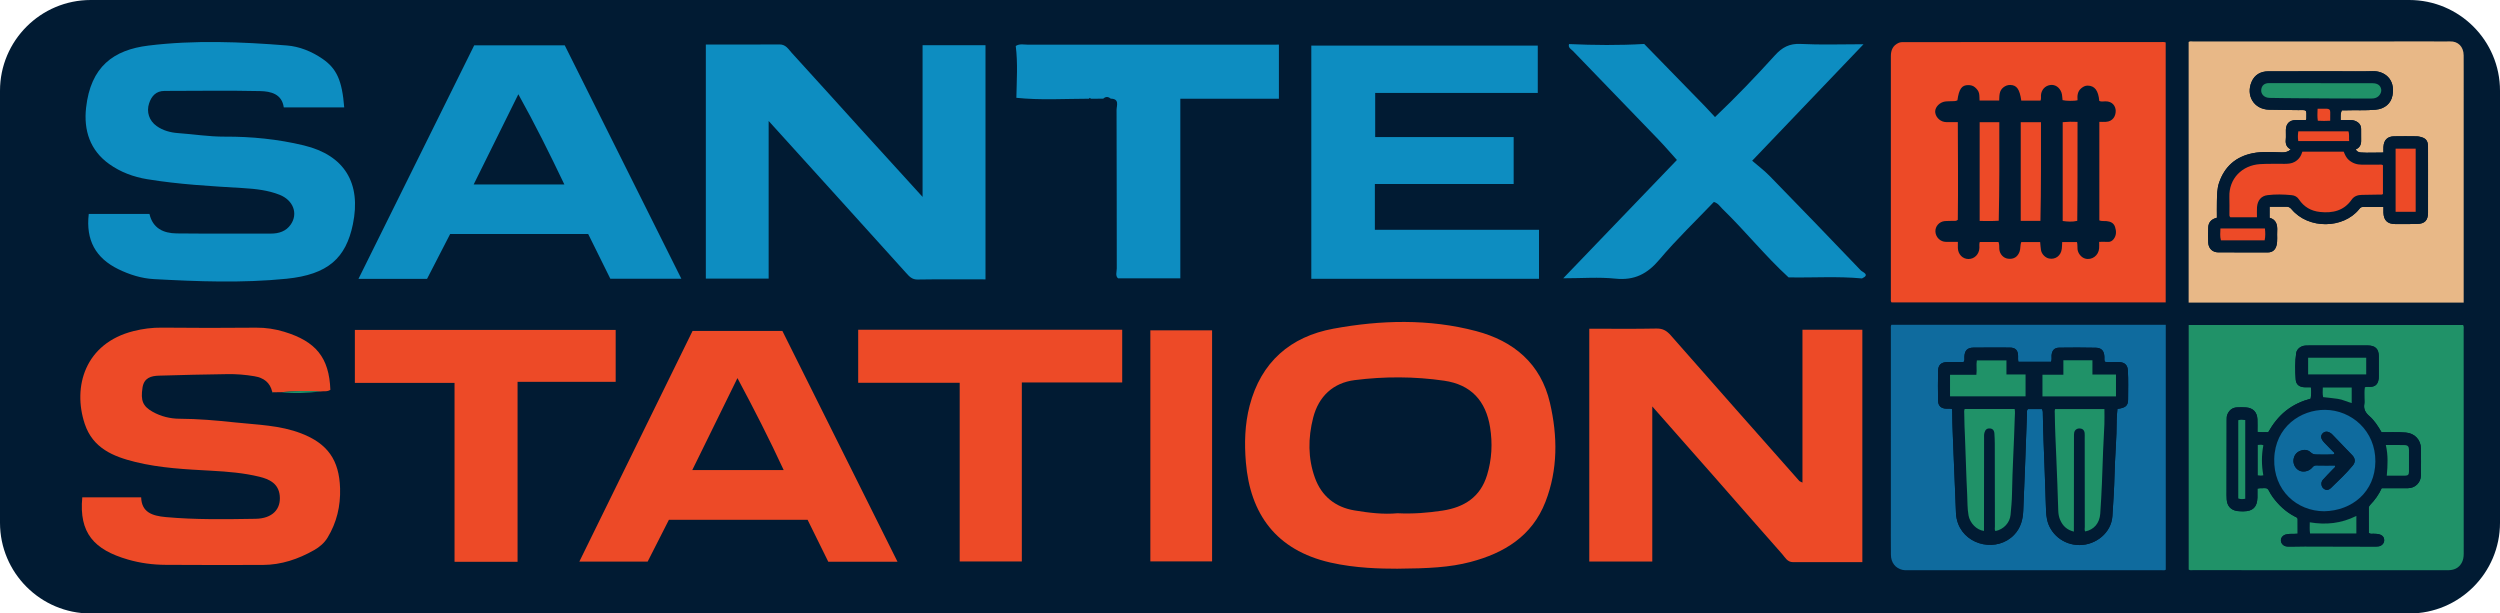 <?xml version="1.0" encoding="UTF-8"?> <svg xmlns="http://www.w3.org/2000/svg" width="163" height="40" viewBox="0 0 163 40" fill="none"><path d="M5.921 40H157.079C160.349 40 163 37.35 163 34.082V5.918C163 2.649 160.349 0 157.079 0H5.921C2.651 0 0 2.65 0 5.918V34.082C0 37.35 2.651 40 5.921 40Z" fill="#011B33"></path><path d="M152.684 7.194C152.764 7.194 152.838 7.196 152.912 7.194C153.57 7.171 154.231 7.214 154.889 7.153C155.503 7.097 155.895 6.735 155.99 6.222C156.191 5.127 155.427 4.616 154.693 4.64C153.932 4.666 153.17 4.647 152.408 4.647C150.903 4.647 149.398 4.646 147.894 4.65C147.397 4.651 147.005 4.873 146.809 5.323C146.416 6.22 146.945 7.126 147.94 7.152C148.571 7.168 149.203 7.168 149.834 7.179C150.405 7.189 150.394 7.073 150.375 7.765C150.374 7.78 150.357 7.795 150.338 7.825C150.126 7.825 149.905 7.822 149.684 7.826C149.281 7.833 149.049 8.061 149.038 8.466C149.032 8.679 149.053 8.894 149.032 9.106C149.003 9.394 149.088 9.611 149.357 9.742C149.188 9.9 148.997 9.94 148.784 9.935C148.144 9.918 147.503 9.863 146.868 9.993C145.778 10.214 145.05 10.851 144.687 11.903C144.549 12.305 144.552 12.724 144.542 13.14C144.534 13.491 144.541 13.842 144.541 14.196C144.184 14.286 143.991 14.492 143.977 14.828C143.963 15.161 143.956 15.497 143.977 15.83C144.001 16.21 144.258 16.451 144.63 16.453C145.707 16.46 146.785 16.46 147.862 16.457C148.169 16.456 148.358 16.288 148.431 15.99C148.505 15.687 148.455 15.38 148.473 15.075C148.498 14.665 148.414 14.315 147.977 14.2V13.477C148.365 13.477 148.734 13.476 149.104 13.478C149.232 13.479 149.325 13.543 149.409 13.642C150.517 14.964 152.782 14.916 153.81 13.646C153.867 13.575 153.923 13.498 154.032 13.498C154.482 13.499 154.933 13.498 155.4 13.498C155.4 13.638 155.397 13.748 155.4 13.858C155.414 14.361 155.657 14.604 156.164 14.608C156.638 14.612 157.112 14.612 157.585 14.602C158.093 14.592 158.306 14.371 158.307 13.866C158.309 12.947 158.308 12.028 158.308 11.109C158.308 10.589 158.311 10.069 158.306 9.549C158.303 9.166 158.158 8.999 157.779 8.917C157.715 8.904 157.651 8.889 157.587 8.888C157.085 8.885 156.583 8.874 156.082 8.888C155.65 8.9 155.427 9.137 155.401 9.571C155.394 9.688 155.4 9.807 155.4 9.946C154.895 9.939 154.415 9.978 153.934 9.942C153.794 9.932 153.668 9.888 153.593 9.744C153.855 9.628 153.955 9.43 153.947 9.161C153.94 8.911 153.947 8.66 153.945 8.409C153.943 8.144 153.795 7.98 153.562 7.885C153.451 7.839 153.33 7.825 153.208 7.827C153.015 7.831 152.823 7.828 152.611 7.828C152.614 7.605 152.586 7.413 152.684 7.194ZM160.632 19.729H142.699V2.737C142.788 2.669 142.894 2.704 142.991 2.704C148.202 2.701 153.413 2.701 158.625 2.701C158.996 2.701 159.368 2.712 159.739 2.7C160.266 2.682 160.626 3.043 160.631 3.607C160.635 3.978 160.633 4.349 160.633 4.721L160.632 19.729Z" fill="#E8B887"></path><path d="M123.328 19.718C123.261 19.637 123.284 19.561 123.284 19.488C123.284 14.214 123.284 8.941 123.284 3.667C123.284 3.274 123.412 2.96 123.798 2.792C123.933 2.734 124.072 2.747 124.21 2.747C125.938 2.745 127.666 2.744 129.394 2.744C133.222 2.743 137.049 2.742 140.877 2.742C140.978 2.742 141.081 2.726 141.203 2.767V19.718H123.328Z" fill="#ED4A27"></path><path d="M155.287 31.83C155.876 31.83 156.442 31.834 157.009 31.829C157.468 31.825 157.838 31.462 157.844 31C157.852 30.415 157.853 29.83 157.846 29.245C157.839 28.671 157.429 28.245 156.859 28.203C156.591 28.183 156.322 28.17 156.052 28.177C155.794 28.183 155.534 28.178 155.275 28.178C155.045 27.785 154.81 27.412 154.479 27.126C154.225 26.906 154.096 26.67 154.153 26.334C154.173 26.217 154.154 26.093 154.156 25.973C154.161 25.733 154.134 25.493 154.175 25.249C154.317 25.199 154.458 25.234 154.595 25.22C154.842 25.195 154.987 25.083 155.059 24.848C155.092 24.74 155.098 24.63 155.098 24.517C155.097 24.09 155.098 23.663 155.098 23.236C155.099 22.753 154.87 22.526 154.379 22.525C153.236 22.525 152.093 22.525 150.951 22.526C150.737 22.526 150.523 22.517 150.31 22.532C150.008 22.552 149.749 22.756 149.711 23.024C149.629 23.596 149.639 24.173 149.68 24.747C149.704 25.08 149.926 25.241 150.272 25.25C150.4 25.253 150.529 25.25 150.668 25.25C150.717 25.499 150.688 25.735 150.657 25.991C150.07 26.152 149.527 26.397 149.047 26.778C148.559 27.165 148.193 27.648 147.888 28.181C147.646 28.166 147.426 28.197 147.186 28.158C147.186 27.871 147.195 27.603 147.184 27.336C147.165 26.872 146.897 26.596 146.437 26.564C146.243 26.55 146.047 26.551 145.852 26.561C145.555 26.577 145.353 26.735 145.232 27.005C145.176 27.129 145.178 27.258 145.178 27.388C145.176 28.911 145.174 30.433 145.173 31.956C145.172 32.161 145.168 32.365 145.181 32.569C145.206 32.987 145.454 33.258 145.868 33.319C146.005 33.339 146.146 33.338 146.285 33.338C146.882 33.337 147.169 33.054 147.184 32.451C147.19 32.251 147.185 32.05 147.185 31.855C147.373 31.813 147.522 31.839 147.669 31.827C147.8 31.816 147.871 31.877 147.929 31.988C148.006 32.136 148.09 32.282 148.189 32.416C148.568 32.93 149.023 33.36 149.593 33.662C149.678 33.707 149.804 33.731 149.807 33.857C149.814 34.169 149.809 34.481 149.809 34.798C149.526 34.824 149.272 34.78 149.027 34.851C148.841 34.905 148.713 35.061 148.714 35.231C148.715 35.413 148.858 35.585 149.051 35.622C149.142 35.639 149.237 35.637 149.329 35.636C149.645 35.634 149.961 35.623 150.277 35.623C151.782 35.625 153.287 35.631 154.792 35.634C154.894 35.634 154.998 35.638 155.097 35.62C155.299 35.584 155.441 35.424 155.449 35.243C155.458 35.033 155.34 34.893 155.112 34.834C154.993 34.803 154.873 34.806 154.752 34.8C154.654 34.795 154.548 34.833 154.445 34.747C154.445 34.209 154.446 33.662 154.444 33.115C154.444 33.035 154.476 32.978 154.532 32.921C154.836 32.605 155.093 32.254 155.287 31.83ZM142.703 21.191H160.595C160.654 21.299 160.631 21.403 160.631 21.503C160.632 26.368 160.632 31.233 160.634 36.098C160.634 36.316 160.603 36.526 160.494 36.714C160.298 37.055 159.98 37.178 159.603 37.178C158.683 37.178 157.764 37.178 156.844 37.178C152.217 37.177 147.591 37.176 142.965 37.174C142.884 37.174 142.798 37.2 142.703 37.137V21.191Z" fill="#209268"></path><path d="M127.268 26.671C127.275 26.722 127.284 26.758 127.284 26.794C127.288 27.861 127.353 28.927 127.388 29.993C127.425 31.134 127.494 32.273 127.528 33.414C127.536 33.665 127.583 33.915 127.672 34.148C128.23 35.608 130.236 36.001 131.318 34.873C131.743 34.43 131.892 33.892 131.916 33.3C131.951 32.41 131.991 31.52 132.025 30.63C132.072 29.397 132.114 28.163 132.16 26.93C132.164 26.841 132.136 26.742 132.224 26.669H133.131C133.209 26.789 133.191 26.913 133.194 27.031C133.21 27.625 133.215 28.218 133.242 28.812C133.303 30.147 133.335 31.483 133.385 32.818C133.397 33.161 133.398 33.509 133.463 33.843C133.646 34.783 134.508 35.54 135.585 35.537C136.665 35.534 137.658 34.727 137.729 33.65C137.788 32.752 137.846 31.853 137.867 30.954C137.895 29.757 138.01 28.564 138.009 27.366C138.009 27.128 138.04 26.891 138.057 26.662C138.59 26.588 138.752 26.452 138.752 26.047C138.753 25.417 138.774 24.786 138.738 24.155C138.719 23.824 138.556 23.643 138.225 23.611C138.105 23.6 137.983 23.613 137.863 23.607C137.653 23.599 137.44 23.633 137.238 23.588C137.189 23.472 137.211 23.369 137.207 23.269C137.193 22.888 137.026 22.681 136.655 22.673C135.857 22.656 135.058 22.656 134.259 22.668C133.935 22.672 133.785 22.857 133.761 23.184C133.752 23.319 133.795 23.461 133.724 23.589H131.6C131.568 23.455 131.58 23.335 131.579 23.216C131.576 22.841 131.413 22.664 131.04 22.662C130.25 22.656 129.461 22.658 128.671 22.665C128.265 22.669 128.093 22.857 128.078 23.27C128.074 23.378 128.111 23.493 128.025 23.604C127.669 23.604 127.307 23.595 126.946 23.607C126.564 23.619 126.371 23.797 126.363 24.172C126.349 24.821 126.351 25.471 126.362 26.121C126.368 26.468 126.559 26.635 126.913 26.647C127.024 26.651 127.136 26.626 127.268 26.671ZM141.208 37.145C141.122 37.204 141.036 37.178 140.955 37.178C135.454 37.179 129.954 37.179 124.453 37.178C124.314 37.178 124.175 37.186 124.037 37.154C123.584 37.05 123.293 36.684 123.288 36.177C123.279 35.35 123.284 34.524 123.284 33.698C123.284 29.621 123.284 25.544 123.285 21.468C123.285 21.377 123.266 21.283 123.315 21.176H141.208V37.145Z" fill="#0F6B9E"></path><path d="M151.107 7.088C151.095 7.373 151.082 7.616 151.122 7.872C151.397 7.885 151.657 7.892 151.929 7.873C151.929 7.658 151.925 7.484 151.931 7.31C151.936 7.154 151.849 7.093 151.712 7.09C151.52 7.085 151.328 7.088 151.107 7.088ZM153.117 8.563H149.849C149.818 8.785 149.811 8.991 149.847 9.197H153.166C153.139 8.981 153.193 8.787 153.117 8.563ZM147.654 15.671C147.712 15.402 147.701 15.159 147.673 14.895H144.772C144.765 15.159 144.731 15.411 144.806 15.671H147.654ZM156.194 13.808H157.502V9.691H156.194V13.808ZM151.322 5.426V5.422C150.617 5.422 149.912 5.423 149.206 5.422C148.779 5.422 148.352 5.415 147.925 5.419C147.636 5.422 147.462 5.578 147.433 5.844C147.4 6.138 147.627 6.373 147.969 6.382C148.572 6.397 149.175 6.397 149.778 6.404C151.384 6.425 152.99 6.419 154.595 6.425C154.709 6.426 154.818 6.413 154.922 6.371C155.13 6.289 155.283 6.043 155.256 5.843C155.225 5.618 155.081 5.475 154.83 5.436C154.73 5.42 154.627 5.426 154.525 5.426C153.457 5.426 152.39 5.426 151.322 5.426ZM150.115 9.888C150.028 10.19 149.871 10.407 149.615 10.552C149.412 10.667 149.193 10.679 148.969 10.682C148.431 10.689 147.892 10.667 147.354 10.701C146.194 10.775 145.313 11.637 145.355 12.856C145.368 13.217 145.357 13.579 145.358 13.941C145.358 14.013 145.338 14.091 145.419 14.166H147.154C147.154 13.928 147.141 13.716 147.157 13.506C147.192 13.055 147.44 12.774 147.839 12.724C148.365 12.659 148.893 12.672 149.42 12.724C149.613 12.743 149.778 12.831 149.887 12.996C150.215 13.492 150.684 13.759 151.266 13.82C152.086 13.907 152.819 13.746 153.327 13.019C153.491 12.783 153.73 12.71 154.002 12.706C154.392 12.7 154.782 12.694 155.172 12.686C155.243 12.685 155.322 12.705 155.368 12.645V10.772C155.285 10.718 155.219 10.734 155.155 10.734C154.765 10.735 154.375 10.737 153.985 10.736C153.668 10.736 153.387 10.642 153.142 10.431C152.973 10.286 152.893 10.091 152.809 9.888H150.115ZM152.684 7.194C152.586 7.413 152.614 7.605 152.611 7.828C152.823 7.828 153.015 7.831 153.208 7.827C153.33 7.825 153.451 7.839 153.562 7.885C153.795 7.98 153.943 8.144 153.945 8.409C153.947 8.66 153.94 8.911 153.947 9.161C153.955 9.43 153.855 9.628 153.593 9.744C153.668 9.888 153.794 9.932 153.934 9.942C154.415 9.978 154.895 9.939 155.4 9.946C155.4 9.807 155.394 9.688 155.401 9.571C155.427 9.137 155.65 8.9 156.082 8.888C156.583 8.874 157.085 8.885 157.587 8.888C157.651 8.889 157.715 8.904 157.779 8.917C158.158 8.999 158.303 9.166 158.306 9.549C158.311 10.069 158.308 10.589 158.308 11.109C158.308 12.028 158.309 12.947 158.307 13.866C158.306 14.371 158.093 14.592 157.585 14.602C157.112 14.612 156.638 14.612 156.164 14.608C155.657 14.604 155.414 14.361 155.4 13.858C155.397 13.748 155.4 13.638 155.4 13.498C154.933 13.498 154.482 13.499 154.032 13.498C153.923 13.498 153.867 13.575 153.81 13.646C152.782 14.916 150.517 14.964 149.409 13.642C149.325 13.543 149.232 13.479 149.104 13.478C148.734 13.476 148.365 13.477 147.977 13.477V14.2C148.414 14.315 148.498 14.665 148.473 15.075C148.455 15.38 148.505 15.687 148.431 15.99C148.358 16.288 148.169 16.456 147.862 16.457C146.785 16.46 145.707 16.46 144.63 16.453C144.258 16.451 144.001 16.21 143.977 15.83C143.956 15.497 143.963 15.161 143.977 14.828C143.991 14.492 144.184 14.286 144.541 14.196C144.541 13.842 144.534 13.491 144.542 13.14C144.552 12.724 144.549 12.305 144.687 11.903C145.05 10.851 145.778 10.214 146.868 9.993C147.503 9.863 148.144 9.918 148.784 9.935C148.997 9.94 149.188 9.9 149.357 9.742C149.088 9.611 149.003 9.394 149.032 9.106C149.053 8.894 149.032 8.679 149.038 8.466C149.049 8.061 149.281 7.833 149.684 7.826C149.905 7.822 150.126 7.825 150.338 7.825C150.357 7.795 150.374 7.78 150.375 7.765C150.394 7.073 150.405 7.189 149.834 7.179C149.203 7.168 148.571 7.168 147.94 7.152C146.945 7.126 146.416 6.22 146.809 5.323C147.005 4.873 147.397 4.651 147.894 4.65C149.398 4.646 150.903 4.647 152.408 4.647C153.17 4.647 153.932 4.666 154.693 4.64C155.427 4.616 156.191 5.127 155.99 6.222C155.895 6.735 155.503 7.097 154.889 7.153C154.231 7.214 153.57 7.171 152.912 7.194C152.838 7.196 152.764 7.194 152.684 7.194ZM147.208 29.011V30.99C147.336 31.011 147.444 31.019 147.568 30.988C147.45 30.332 147.446 29.681 147.571 29.033C147.453 28.972 147.343 29.006 147.208 29.011ZM151.469 25.892C151.794 25.93 152.114 25.959 152.431 26.006C152.743 26.051 153.029 26.199 153.331 26.281V25.265H151.448C151.446 25.479 151.421 25.677 151.469 25.892ZM153.635 33.637C152.645 34.135 151.648 34.231 150.597 34.055C150.598 34.319 150.577 34.546 150.616 34.784H153.635L153.635 33.637ZM146.39 32.518V27.387C146.228 27.367 146.085 27.352 145.935 27.398V32.496C146.082 32.558 146.217 32.548 146.39 32.518ZM155.557 29.016C155.713 29.694 155.678 30.345 155.617 31.014C156.046 31.014 156.434 31.019 156.822 31.012C157.003 31.009 157.063 30.941 157.065 30.748C157.07 30.276 157.072 29.803 157.066 29.331C157.063 29.121 156.994 29.029 156.79 29.021C156.394 29.004 155.997 29.016 155.557 29.016ZM154.277 23.323H150.49V24.412H154.277V23.323ZM151.534 33.334C153.357 33.299 154.858 32.071 154.874 30.09C154.89 28.089 153.315 26.738 151.601 26.722C150.01 26.708 148.337 27.828 148.28 29.916C148.223 31.974 149.747 33.325 151.534 33.334ZM155.287 31.83C155.093 32.254 154.836 32.605 154.532 32.921C154.476 32.978 154.444 33.035 154.444 33.115C154.446 33.662 154.445 34.209 154.445 34.747C154.548 34.833 154.654 34.795 154.752 34.8C154.873 34.806 154.993 34.803 155.112 34.834C155.34 34.893 155.458 35.033 155.449 35.243C155.441 35.424 155.299 35.584 155.097 35.62C154.998 35.638 154.894 35.634 154.792 35.634C153.287 35.631 151.782 35.625 150.277 35.623C149.961 35.623 149.645 35.634 149.329 35.636C149.237 35.637 149.142 35.639 149.051 35.622C148.858 35.585 148.715 35.413 148.714 35.231C148.713 35.061 148.841 34.905 149.027 34.851C149.272 34.78 149.526 34.824 149.809 34.798C149.809 34.481 149.814 34.169 149.807 33.857C149.804 33.731 149.678 33.707 149.593 33.662C149.023 33.36 148.568 32.93 148.189 32.416C148.09 32.282 148.006 32.136 147.929 31.988C147.871 31.877 147.8 31.816 147.669 31.827C147.522 31.839 147.373 31.813 147.185 31.855C147.185 32.05 147.19 32.251 147.184 32.451C147.169 33.054 146.882 33.337 146.285 33.338C146.146 33.338 146.005 33.339 145.868 33.319C145.454 33.258 145.206 32.987 145.181 32.569C145.168 32.365 145.172 32.161 145.173 31.956C145.174 30.433 145.176 28.911 145.178 27.388C145.178 27.258 145.176 27.129 145.232 27.005C145.353 26.735 145.555 26.577 145.852 26.561C146.047 26.551 146.243 26.55 146.437 26.564C146.897 26.596 147.165 26.872 147.184 27.336C147.195 27.603 147.186 27.871 147.186 28.158C147.426 28.197 147.646 28.166 147.888 28.181C148.193 27.648 148.559 27.165 149.047 26.778C149.527 26.397 150.07 26.152 150.657 25.991C150.688 25.735 150.717 25.499 150.668 25.25C150.529 25.25 150.4 25.253 150.272 25.25C149.926 25.241 149.704 25.08 149.68 24.747C149.639 24.173 149.629 23.596 149.711 23.024C149.749 22.756 150.008 22.552 150.31 22.532C150.523 22.517 150.737 22.526 150.951 22.526C152.093 22.525 153.236 22.525 154.379 22.525C154.87 22.526 155.099 22.753 155.098 23.236C155.098 23.663 155.097 24.09 155.098 24.517C155.098 24.63 155.092 24.74 155.059 24.848C154.987 25.083 154.842 25.195 154.595 25.22C154.458 25.234 154.317 25.199 154.175 25.249C154.134 25.493 154.161 25.733 154.156 25.973C154.154 26.093 154.173 26.217 154.153 26.334C154.096 26.67 154.225 26.906 154.479 27.126C154.81 27.412 155.045 27.785 155.275 28.178C155.534 28.178 155.794 28.183 156.052 28.177C156.322 28.17 156.591 28.183 156.859 28.203C157.429 28.245 157.839 28.671 157.846 29.245C157.853 29.83 157.852 30.415 157.844 31C157.838 31.462 157.468 31.825 157.009 31.829C156.442 31.834 155.876 31.83 155.287 31.83ZM134.532 23.489V24.434H133.168V25.845H137.962V24.42H136.426V23.489H134.532ZM130.82 23.498H128.891C128.838 23.796 128.906 24.102 128.859 24.438H127.142V25.843H132.067V24.413H130.82V23.498ZM133.995 26.672C133.953 26.776 133.971 26.869 133.972 26.96C133.984 27.924 134.029 28.888 134.072 29.851C134.123 31 134.162 32.15 134.199 33.3C134.206 33.508 134.241 33.707 134.321 33.895C134.488 34.287 134.767 34.553 135.217 34.661V34.406C135.219 32.429 135.221 30.453 135.223 28.476C135.224 28.384 135.219 28.288 135.239 28.199C135.278 28.023 135.425 27.925 135.612 27.935C135.784 27.945 135.897 28.048 135.918 28.234C135.93 28.335 135.923 28.438 135.923 28.54C135.925 30.48 135.925 32.419 135.928 34.359C135.928 34.456 135.898 34.559 135.954 34.651C136.527 34.537 136.89 34.119 136.936 33.492C136.984 32.827 137.017 32.16 137.046 31.493C137.078 30.779 137.095 30.065 137.124 29.352C137.147 28.786 137.186 28.222 137.206 27.657C137.218 27.328 137.208 26.999 137.208 26.672H133.995ZM128.1 26.665C128.047 26.777 128.069 26.871 128.069 26.962C128.072 27.481 128.094 28 128.117 28.519C128.171 29.752 128.194 30.987 128.259 32.219C128.283 32.681 128.265 33.147 128.349 33.606C128.44 34.106 128.872 34.557 129.356 34.617C129.356 34.478 129.356 34.341 129.356 34.205C129.358 32.339 129.359 30.473 129.362 28.607C129.362 28.478 129.35 28.347 129.384 28.219C129.439 28.012 129.546 27.925 129.735 27.935C129.918 27.944 130.021 28.052 130.035 28.266C130.05 28.488 130.06 28.711 130.06 28.933C130.063 30.734 130.063 32.535 130.067 34.335C130.067 34.431 130.036 34.537 130.102 34.625C130.642 34.515 131.044 34.083 131.09 33.557C131.129 33.114 131.175 32.67 131.182 32.225C131.208 30.555 131.317 28.888 131.363 27.218C131.368 27.037 131.393 26.853 131.355 26.665H128.1ZM127.268 26.671C127.136 26.626 127.024 26.651 126.913 26.647C126.559 26.635 126.368 26.468 126.362 26.121C126.351 25.471 126.349 24.821 126.363 24.172C126.371 23.797 126.564 23.619 126.946 23.607C127.307 23.595 127.669 23.604 128.025 23.604C128.111 23.493 128.074 23.378 128.078 23.27C128.093 22.857 128.265 22.669 128.671 22.665C129.461 22.658 130.25 22.656 131.04 22.662C131.413 22.664 131.576 22.841 131.579 23.216C131.58 23.335 131.568 23.455 131.6 23.589H133.724C133.795 23.461 133.752 23.319 133.761 23.184C133.785 22.857 133.935 22.672 134.259 22.668C135.058 22.656 135.857 22.656 136.655 22.673C137.026 22.681 137.193 22.888 137.207 23.269C137.211 23.369 137.189 23.472 137.238 23.588C137.44 23.633 137.653 23.599 137.863 23.607C137.983 23.613 138.105 23.6 138.225 23.611C138.556 23.643 138.719 23.824 138.738 24.155C138.774 24.786 138.753 25.417 138.752 26.047C138.752 26.452 138.59 26.588 138.057 26.662C138.04 26.891 138.009 27.128 138.009 27.366C138.01 28.564 137.895 29.757 137.867 30.954C137.846 31.853 137.788 32.752 137.729 33.65C137.658 34.727 136.665 35.534 135.585 35.537C134.508 35.54 133.646 34.783 133.463 33.843C133.398 33.509 133.397 33.161 133.385 32.818C133.335 31.483 133.303 30.147 133.242 28.812C133.215 28.218 133.21 27.625 133.194 27.031C133.191 26.913 133.209 26.789 133.131 26.669H132.224C132.136 26.742 132.164 26.841 132.16 26.93C132.114 28.163 132.072 29.397 132.025 30.63C131.991 31.52 131.951 32.41 131.916 33.3C131.892 33.892 131.743 34.43 131.318 34.873C130.236 36.001 128.23 35.608 127.672 34.148C127.583 33.915 127.536 33.665 127.528 33.414C127.494 32.273 127.425 31.134 127.388 29.993C127.353 28.927 127.288 27.861 127.284 26.794C127.284 26.758 127.275 26.722 127.268 26.671Z" fill="#011B33"></path><path d="M64.254 18.215C62.736 18.215 61.282 18.2 59.829 18.225C59.451 18.232 59.271 18.007 59.068 17.784C57.611 16.176 56.16 14.564 54.705 12.955C53.215 11.307 51.723 9.661 50.116 7.887V18.164H46.02V2.903C47.614 2.903 49.217 2.912 50.821 2.897C51.24 2.893 51.406 3.212 51.623 3.449C53.15 5.118 54.663 6.802 56.183 8.478C57.469 9.896 58.76 11.31 60.152 12.838V2.946H64.254V18.215Z" fill="#0D8DC1"></path><path d="M91.113 33.464C92.135 33.514 93.091 33.437 94.043 33.293C95.464 33.078 96.52 32.413 96.957 30.973C97.268 29.951 97.322 28.91 97.153 27.857C96.876 26.137 95.916 25.077 94.161 24.822C92.218 24.54 90.257 24.538 88.321 24.784C86.931 24.961 85.977 25.832 85.618 27.236C85.282 28.551 85.272 29.878 85.735 31.157C86.163 32.341 87.054 33.069 88.305 33.278C89.25 33.436 90.206 33.551 91.113 33.464ZM91.102 37.08C90.056 37.078 88.393 37.055 86.736 36.677C83.189 35.867 81.511 33.497 81.231 30.142C81.129 28.911 81.159 27.668 81.476 26.45C82.218 23.601 84.141 21.945 86.934 21.431C90.023 20.862 93.167 20.775 96.241 21.586C98.687 22.231 100.463 23.704 101.058 26.271C101.56 28.435 101.582 30.612 100.763 32.721C99.894 34.957 98.077 36.06 95.872 36.641C94.518 36.997 93.125 37.062 91.102 37.08ZM103.621 21.432C105.147 21.432 106.573 21.451 107.998 21.421C108.422 21.412 108.673 21.568 108.94 21.871C111.72 25.039 114.514 28.193 117.307 31.349C117.342 31.389 117.404 31.404 117.52 31.466V21.497H121.425V36.651C119.928 36.651 118.416 36.65 116.904 36.652C116.532 36.652 116.386 36.338 116.193 36.12C114.692 34.427 113.208 32.72 111.715 31.021C110.428 29.556 109.136 28.095 107.729 26.5V36.61H103.621V21.432Z" fill="#ED4A27"></path><path d="M22.443 7.004H18.502C18.383 6.127 17.66 5.955 16.968 5.939C14.889 5.892 12.809 5.927 10.729 5.928C10.177 5.928 9.881 6.259 9.723 6.734C9.534 7.301 9.728 7.872 10.209 8.216C10.623 8.512 11.119 8.643 11.599 8.677C12.618 8.75 13.629 8.914 14.658 8.909C16.395 8.901 18.126 9.073 19.812 9.481C22.474 10.124 23.562 11.948 23.008 14.624C22.554 16.815 21.401 17.9 18.677 18.175C15.81 18.464 12.91 18.356 10.026 18.197C9.228 18.153 8.449 17.908 7.72 17.553C6.242 16.832 5.585 15.658 5.787 13.95H9.745C9.96 14.885 10.654 15.209 11.518 15.219C13.566 15.241 15.615 15.227 17.664 15.23C18.186 15.231 18.65 15.08 18.956 14.64C19.446 13.937 19.132 13.057 18.23 12.7C17.48 12.403 16.672 12.314 15.871 12.265C13.769 12.139 11.665 12.025 9.585 11.682C8.706 11.537 7.858 11.223 7.123 10.698C5.859 9.797 5.45 8.484 5.612 7.027C5.911 4.335 7.406 3.25 9.682 2.971C12.673 2.605 15.695 2.726 18.698 2.964C19.522 3.029 20.315 3.349 21.016 3.828C21.952 4.467 22.305 5.245 22.443 7.004Z" fill="#0D8DC1"></path><path d="M17.749 25.546C17.603 24.929 17.192 24.632 16.584 24.53C16 24.432 15.414 24.383 14.824 24.393C13.336 24.419 11.847 24.442 10.36 24.493C9.85 24.51 9.388 24.628 9.29 25.282C9.167 26.11 9.301 26.477 9.941 26.842C10.49 27.155 11.112 27.3 11.707 27.302C12.921 27.306 14.129 27.414 15.325 27.542C16.771 27.697 18.245 27.72 19.64 28.258C21.364 28.924 22.115 29.993 22.173 31.837C22.209 33.003 21.954 34.065 21.359 35.051C21.148 35.4 20.837 35.666 20.482 35.867C19.446 36.455 18.343 36.829 17.142 36.834C15.032 36.843 12.921 36.839 10.811 36.828C9.974 36.824 9.146 36.716 8.338 36.481C6.137 35.843 5.141 34.754 5.365 32.425H9.204C9.231 33.399 9.921 33.632 10.798 33.713C12.75 33.892 14.704 33.856 16.657 33.826C17.765 33.809 18.328 33.195 18.239 32.315C18.158 31.518 17.555 31.241 16.918 31.085C15.896 30.834 14.844 30.75 13.792 30.692C12.124 30.601 10.449 30.521 8.822 30.12C7.385 29.766 6.05 29.226 5.522 27.626C4.729 25.223 5.531 22.38 8.717 21.584C9.313 21.435 9.927 21.355 10.555 21.362C12.603 21.384 14.651 21.383 16.699 21.364C17.329 21.358 17.944 21.453 18.529 21.631C20.6 22.26 21.46 23.316 21.54 25.414C21.348 25.555 21.12 25.489 20.91 25.523C20.052 25.481 19.195 25.48 18.34 25.571L17.82 25.576L17.749 25.546Z" fill="#ED4A27"></path><path d="M98.691 8.937V11.995H89.641V14.985H100.343V18.177H85.497V2.972H100.263V6.058H89.662V8.937H98.691ZM36.796 12.026C35.841 10.026 34.882 8.096 33.796 6.145L30.884 12.026H36.796ZM23.372 18.183L30.918 2.956H36.822L44.423 18.172H39.793L38.35 15.257H29.35L27.843 18.183H23.372Z" fill="#0D8DC1"></path><path d="M45.136 30.649H51.097C50.152 28.608 49.16 26.668 48.081 24.652C47.569 25.696 47.101 26.649 46.633 27.602C46.152 28.581 45.671 29.559 45.136 30.649ZM58.518 36.627H54.005L52.654 33.889H43.614L42.227 36.616H37.773L45.155 21.576H51.011L58.518 36.627Z" fill="#ED4A27"></path><path d="M107.201 2.866C108.522 4.22 109.843 5.573 111.162 6.929C111.376 7.149 111.582 7.379 111.818 7.632C113.203 6.318 114.483 4.976 115.729 3.603C116.196 3.089 116.671 2.828 117.4 2.865C118.724 2.933 120.054 2.884 121.502 2.884L114.241 10.48C114.639 10.824 115.037 11.121 115.38 11.473C117.372 13.516 119.355 15.569 121.327 17.632C121.434 17.744 121.949 17.907 121.401 18.154C119.807 18.003 118.209 18.117 116.614 18.085C115.079 16.68 113.779 15.048 112.287 13.602C112.136 13.456 112.031 13.254 111.745 13.166C110.567 14.4 109.311 15.601 108.196 16.923C107.406 17.861 106.56 18.297 105.319 18.167C104.249 18.055 103.157 18.144 101.924 18.144L109.335 10.43C108.936 9.989 108.538 9.522 108.113 9.081C106.263 7.158 104.405 5.243 102.553 3.321C102.435 3.199 102.226 3.111 102.302 2.873C103.935 2.947 105.568 2.964 107.201 2.866Z" fill="#0D8DC1"></path><path d="M33.745 36.629H29.636V24.964H23.137V21.511H40.142V24.895H33.745V36.629Z" fill="#ED4A27"></path><path d="M66.227 2.998C66.484 2.833 66.771 2.914 67.042 2.914C72.467 2.909 77.892 2.91 83.385 2.91V6.436H76.957V18.147H72.898C72.704 17.99 72.815 17.723 72.814 17.491C72.807 14.052 72.813 10.613 72.8 7.174C72.799 6.892 73.012 6.438 72.42 6.433C72.257 6.294 72.093 6.284 71.931 6.434L71.124 6.437L71.06 6.38L70.994 6.436C69.418 6.439 67.841 6.542 66.267 6.377C66.288 5.251 66.368 4.123 66.227 2.998Z" fill="#0D8DC1"></path><path d="M73.168 24.936H66.623V36.607H62.572V24.957H55.954V21.499H73.168V24.936ZM75.003 21.538H79.028V36.603H75.003V21.538Z" fill="#ED4A27"></path><path d="M20.91 25.523C20.052 25.481 19.195 25.48 18.34 25.571C19.199 25.668 20.055 25.627 20.91 25.523ZM17.749 25.546L17.82 25.576L17.765 25.605L17.749 25.546Z" fill="#209268"></path><path d="M150.115 9.888H152.809C152.893 10.091 152.973 10.286 153.142 10.431C153.387 10.642 153.668 10.736 153.985 10.736C154.375 10.737 154.765 10.735 155.155 10.734C155.219 10.734 155.285 10.718 155.368 10.772V12.645C155.322 12.705 155.243 12.685 155.172 12.686C154.782 12.694 154.392 12.7 154.002 12.706C153.73 12.71 153.491 12.783 153.327 13.019C152.819 13.746 152.086 13.907 151.266 13.82C150.684 13.759 150.215 13.492 149.887 12.996C149.778 12.831 149.613 12.743 149.42 12.724C148.893 12.672 148.365 12.659 147.839 12.724C147.44 12.774 147.192 13.055 147.157 13.506C147.141 13.716 147.154 13.928 147.154 14.166H145.419C145.338 14.091 145.358 14.013 145.358 13.941C145.357 13.579 145.368 13.217 145.355 12.856C145.313 11.637 146.194 10.775 147.354 10.701C147.892 10.667 148.431 10.689 148.969 10.682C149.193 10.679 149.412 10.667 149.615 10.552C149.871 10.407 150.028 10.19 150.115 9.888Z" fill="#ED4A27"></path><path d="M151.322 5.426C152.39 5.426 153.457 5.426 154.525 5.426C154.627 5.426 154.73 5.42 154.83 5.436C155.081 5.475 155.225 5.618 155.256 5.843C155.283 6.043 155.13 6.289 154.922 6.371C154.818 6.413 154.709 6.426 154.595 6.425C152.99 6.419 151.384 6.425 149.778 6.404C149.175 6.397 148.572 6.397 147.969 6.382C147.627 6.373 147.4 6.138 147.433 5.844C147.462 5.578 147.636 5.422 147.925 5.419C148.352 5.415 148.779 5.422 149.206 5.422C149.912 5.423 150.617 5.422 151.322 5.422V5.426Z" fill="#209268"></path><path d="M156.194 9.691H157.502V13.808H156.194V9.691ZM147.654 15.671H144.806C144.731 15.411 144.765 15.159 144.772 14.895H147.673C147.701 15.159 147.712 15.402 147.654 15.671ZM153.117 8.563C153.193 8.787 153.139 8.981 153.166 9.197H149.847C149.811 8.991 149.818 8.785 149.849 8.563H153.117ZM151.107 7.088C151.328 7.088 151.52 7.085 151.712 7.09C151.849 7.093 151.936 7.154 151.931 7.31C151.925 7.484 151.929 7.658 151.929 7.873C151.657 7.892 151.397 7.885 151.122 7.872C151.082 7.616 151.095 7.373 151.107 7.088Z" fill="#ED4A27"></path><path d="M152.238 30.349C152.282 30.479 152.173 30.521 152.118 30.581C151.897 30.819 151.66 31.042 151.448 31.287C151.306 31.453 151.338 31.714 151.484 31.842C151.638 31.977 151.809 31.982 151.982 31.813C152.467 31.339 152.966 30.879 153.398 30.355C153.586 30.127 153.571 29.905 153.37 29.683C153.251 29.553 153.124 29.43 153.002 29.303C152.693 28.982 152.387 28.658 152.076 28.339C151.86 28.117 151.611 28.084 151.445 28.248C151.282 28.409 151.309 28.603 151.541 28.854C151.718 29.044 151.905 29.225 152.084 29.413C152.132 29.463 152.213 29.497 152.198 29.589C152.136 29.65 152.058 29.625 151.987 29.63C151.672 29.652 151.356 29.637 151.041 29.634C150.895 29.632 150.778 29.61 150.665 29.501C150.452 29.294 150.188 29.302 149.937 29.411C149.7 29.515 149.569 29.72 149.536 29.976C149.5 30.264 149.674 30.572 149.926 30.688C150.165 30.799 150.495 30.738 150.7 30.543C150.79 30.457 150.849 30.34 151.012 30.345C151.42 30.357 151.828 30.349 152.238 30.349ZM151.534 33.334C149.747 33.325 148.223 31.974 148.28 29.916C148.337 27.828 150.01 26.708 151.601 26.722C153.315 26.738 154.89 28.089 154.874 30.09C154.858 32.071 153.357 33.299 151.534 33.334Z" fill="#0F6B9E"></path><path d="M154.277 24.412H150.49V23.323H154.277V24.412ZM155.557 29.016C155.997 29.016 156.394 29.004 156.79 29.021C156.994 29.029 157.063 29.121 157.066 29.331C157.072 29.803 157.07 30.276 157.065 30.748C157.063 30.941 157.003 31.009 156.822 31.012C156.434 31.019 156.046 31.014 155.617 31.014C155.678 30.345 155.713 29.694 155.557 29.016ZM146.39 32.518C146.217 32.548 146.082 32.558 145.935 32.496V27.398C146.085 27.352 146.228 27.367 146.39 27.387V32.518ZM153.635 33.637L153.635 34.784H150.616C150.577 34.546 150.598 34.319 150.597 34.055C151.648 34.231 152.645 34.135 153.635 33.637ZM151.469 25.892C151.421 25.677 151.446 25.479 151.448 25.265H153.331V26.281C153.029 26.199 152.743 26.051 152.431 26.006C152.114 25.959 151.794 25.93 151.469 25.892ZM147.208 29.011C147.343 29.006 147.453 28.972 147.571 29.033C147.446 29.681 147.45 30.332 147.568 30.988C147.444 31.019 147.336 31.011 147.208 30.99V29.011ZM128.1 26.665H131.355C131.393 26.853 131.368 27.037 131.363 27.218C131.317 28.888 131.208 30.555 131.182 32.225C131.175 32.67 131.129 33.114 131.09 33.557C131.044 34.083 130.642 34.515 130.102 34.625C130.036 34.537 130.067 34.431 130.067 34.335C130.063 32.535 130.063 30.734 130.06 28.933C130.06 28.711 130.05 28.488 130.035 28.266C130.021 28.052 129.918 27.944 129.735 27.935C129.546 27.925 129.439 28.012 129.384 28.219C129.35 28.347 129.362 28.478 129.362 28.607C129.359 30.473 129.358 32.339 129.356 34.205C129.356 34.341 129.356 34.478 129.356 34.617C128.872 34.557 128.44 34.106 128.349 33.606C128.265 33.147 128.283 32.681 128.259 32.219C128.194 30.987 128.171 29.752 128.117 28.519C128.094 28 128.072 27.481 128.069 26.962C128.069 26.871 128.047 26.777 128.1 26.665ZM133.995 26.672H137.208C137.208 26.999 137.218 27.328 137.206 27.657C137.186 28.222 137.147 28.786 137.124 29.352C137.095 30.065 137.078 30.779 137.046 31.493C137.017 32.16 136.984 32.827 136.936 33.492C136.89 34.119 136.527 34.537 135.954 34.651C135.898 34.559 135.928 34.456 135.928 34.359C135.925 32.419 135.925 30.48 135.923 28.54C135.923 28.438 135.93 28.335 135.918 28.234C135.897 28.048 135.784 27.945 135.612 27.935C135.425 27.925 135.278 28.023 135.239 28.199C135.219 28.288 135.224 28.384 135.223 28.476C135.221 30.453 135.219 32.429 135.217 34.406V34.661C134.767 34.553 134.488 34.287 134.321 33.895C134.241 33.707 134.206 33.508 134.199 33.3C134.162 32.15 134.123 31 134.072 29.851C134.029 28.888 133.984 27.924 133.972 26.96C133.971 26.869 133.953 26.776 133.995 26.672ZM130.82 23.498V24.413H132.067V25.843H127.142V24.438H128.859C128.906 24.102 128.838 23.796 128.891 23.498H130.82ZM134.532 23.489H136.426V24.42H137.962V25.845H133.168V24.434H134.532V23.489Z" fill="#209268"></path><path d="M152.238 30.349C151.828 30.349 151.42 30.357 151.012 30.345C150.849 30.34 150.79 30.457 150.7 30.543C150.495 30.738 150.165 30.799 149.926 30.688C149.674 30.572 149.5 30.264 149.536 29.976C149.569 29.72 149.7 29.515 149.937 29.411C150.188 29.302 150.452 29.294 150.665 29.501C150.778 29.61 150.895 29.632 151.041 29.634C151.356 29.637 151.672 29.652 151.987 29.63C152.058 29.625 152.136 29.65 152.198 29.589C152.213 29.497 152.132 29.463 152.084 29.413C151.905 29.225 151.718 29.044 151.541 28.854C151.309 28.603 151.282 28.409 151.445 28.248C151.611 28.084 151.86 28.117 152.076 28.339C152.387 28.658 152.693 28.982 153.002 29.303C153.124 29.43 153.251 29.553 153.37 29.683C153.571 29.905 153.586 30.127 153.398 30.355C152.966 30.879 152.467 31.339 151.982 31.813C151.809 31.982 151.638 31.977 151.484 31.842C151.338 31.714 151.306 31.453 151.448 31.287C151.66 31.042 151.897 30.819 152.118 30.581C152.173 30.521 152.282 30.479 152.238 30.349ZM134.488 7.965V14.409C134.808 14.452 135.101 14.478 135.437 14.4C135.464 12.254 135.449 10.111 135.455 7.946C135.117 7.928 134.807 7.937 134.488 7.965ZM129.074 7.969V14.405C129.493 14.41 129.893 14.421 130.318 14.391C130.366 12.236 130.359 10.105 130.355 7.969H129.074ZM131.752 7.966V14.399H133.036C133.085 12.244 133.068 10.111 133.072 7.966H131.752ZM127.623 6.543C127.728 5.797 127.907 5.544 128.335 5.548C128.49 5.55 128.639 5.583 128.764 5.689C128.891 5.798 128.999 5.925 129.034 6.085C129.067 6.231 129.057 6.387 129.067 6.554H130.347C130.36 6.234 130.343 5.917 130.618 5.699C130.75 5.594 130.9 5.536 131.068 5.539C131.493 5.547 131.684 5.816 131.788 6.56H133.042C133.095 6.436 133.061 6.317 133.071 6.202C133.101 5.852 133.338 5.591 133.678 5.542C133.994 5.497 134.28 5.691 134.404 6.024C134.465 6.189 134.452 6.362 134.479 6.528C134.693 6.587 135.253 6.594 135.456 6.535C135.434 6.248 135.447 5.959 135.701 5.753C135.82 5.656 135.95 5.58 136.116 5.582C136.572 5.587 136.815 5.901 136.873 6.581C136.999 6.644 137.136 6.609 137.267 6.607C137.745 6.597 137.94 6.939 137.944 7.224C137.948 7.563 137.764 7.92 137.297 7.945C137.164 7.952 137.03 7.946 136.877 7.946V14.371C137.026 14.429 137.181 14.403 137.331 14.415C137.589 14.437 137.813 14.525 137.901 14.793C137.991 15.07 137.998 15.35 137.808 15.592C137.72 15.704 137.599 15.784 137.434 15.772C137.255 15.759 137.076 15.769 136.865 15.769C136.865 15.922 136.872 16.055 136.863 16.187C136.832 16.66 136.391 16.983 135.953 16.86C135.699 16.789 135.48 16.518 135.455 16.247C135.441 16.096 135.46 15.942 135.419 15.783H134.454C134.446 15.937 134.445 16.08 134.429 16.222C134.378 16.668 134.016 16.941 133.597 16.855C133.349 16.805 133.113 16.564 133.072 16.302C133.045 16.135 133.036 15.964 133.018 15.783H131.789C131.705 15.981 131.751 16.204 131.676 16.408C131.548 16.751 131.297 16.916 130.922 16.868C130.617 16.829 130.38 16.565 130.354 16.242C130.343 16.091 130.367 15.935 130.302 15.78H129.079C129.038 15.908 129.06 16.034 129.057 16.157C129.048 16.569 128.738 16.889 128.344 16.888C127.962 16.887 127.664 16.578 127.653 16.171C127.65 16.046 127.653 15.922 127.653 15.769C127.377 15.769 127.126 15.771 126.876 15.769C126.515 15.767 126.213 15.477 126.189 15.11C126.165 14.761 126.436 14.446 126.802 14.414C127.009 14.397 127.218 14.406 127.425 14.402C127.488 14.401 127.553 14.411 127.649 14.329C127.676 12.24 127.656 10.116 127.65 7.963C127.384 7.963 127.142 7.964 126.901 7.962C126.55 7.96 126.237 7.696 126.179 7.356C126.131 7.071 126.359 6.764 126.691 6.65C126.859 6.593 127.031 6.611 127.201 6.599C127.343 6.59 127.49 6.613 127.623 6.543Z" fill="#011B33"></path></svg> 